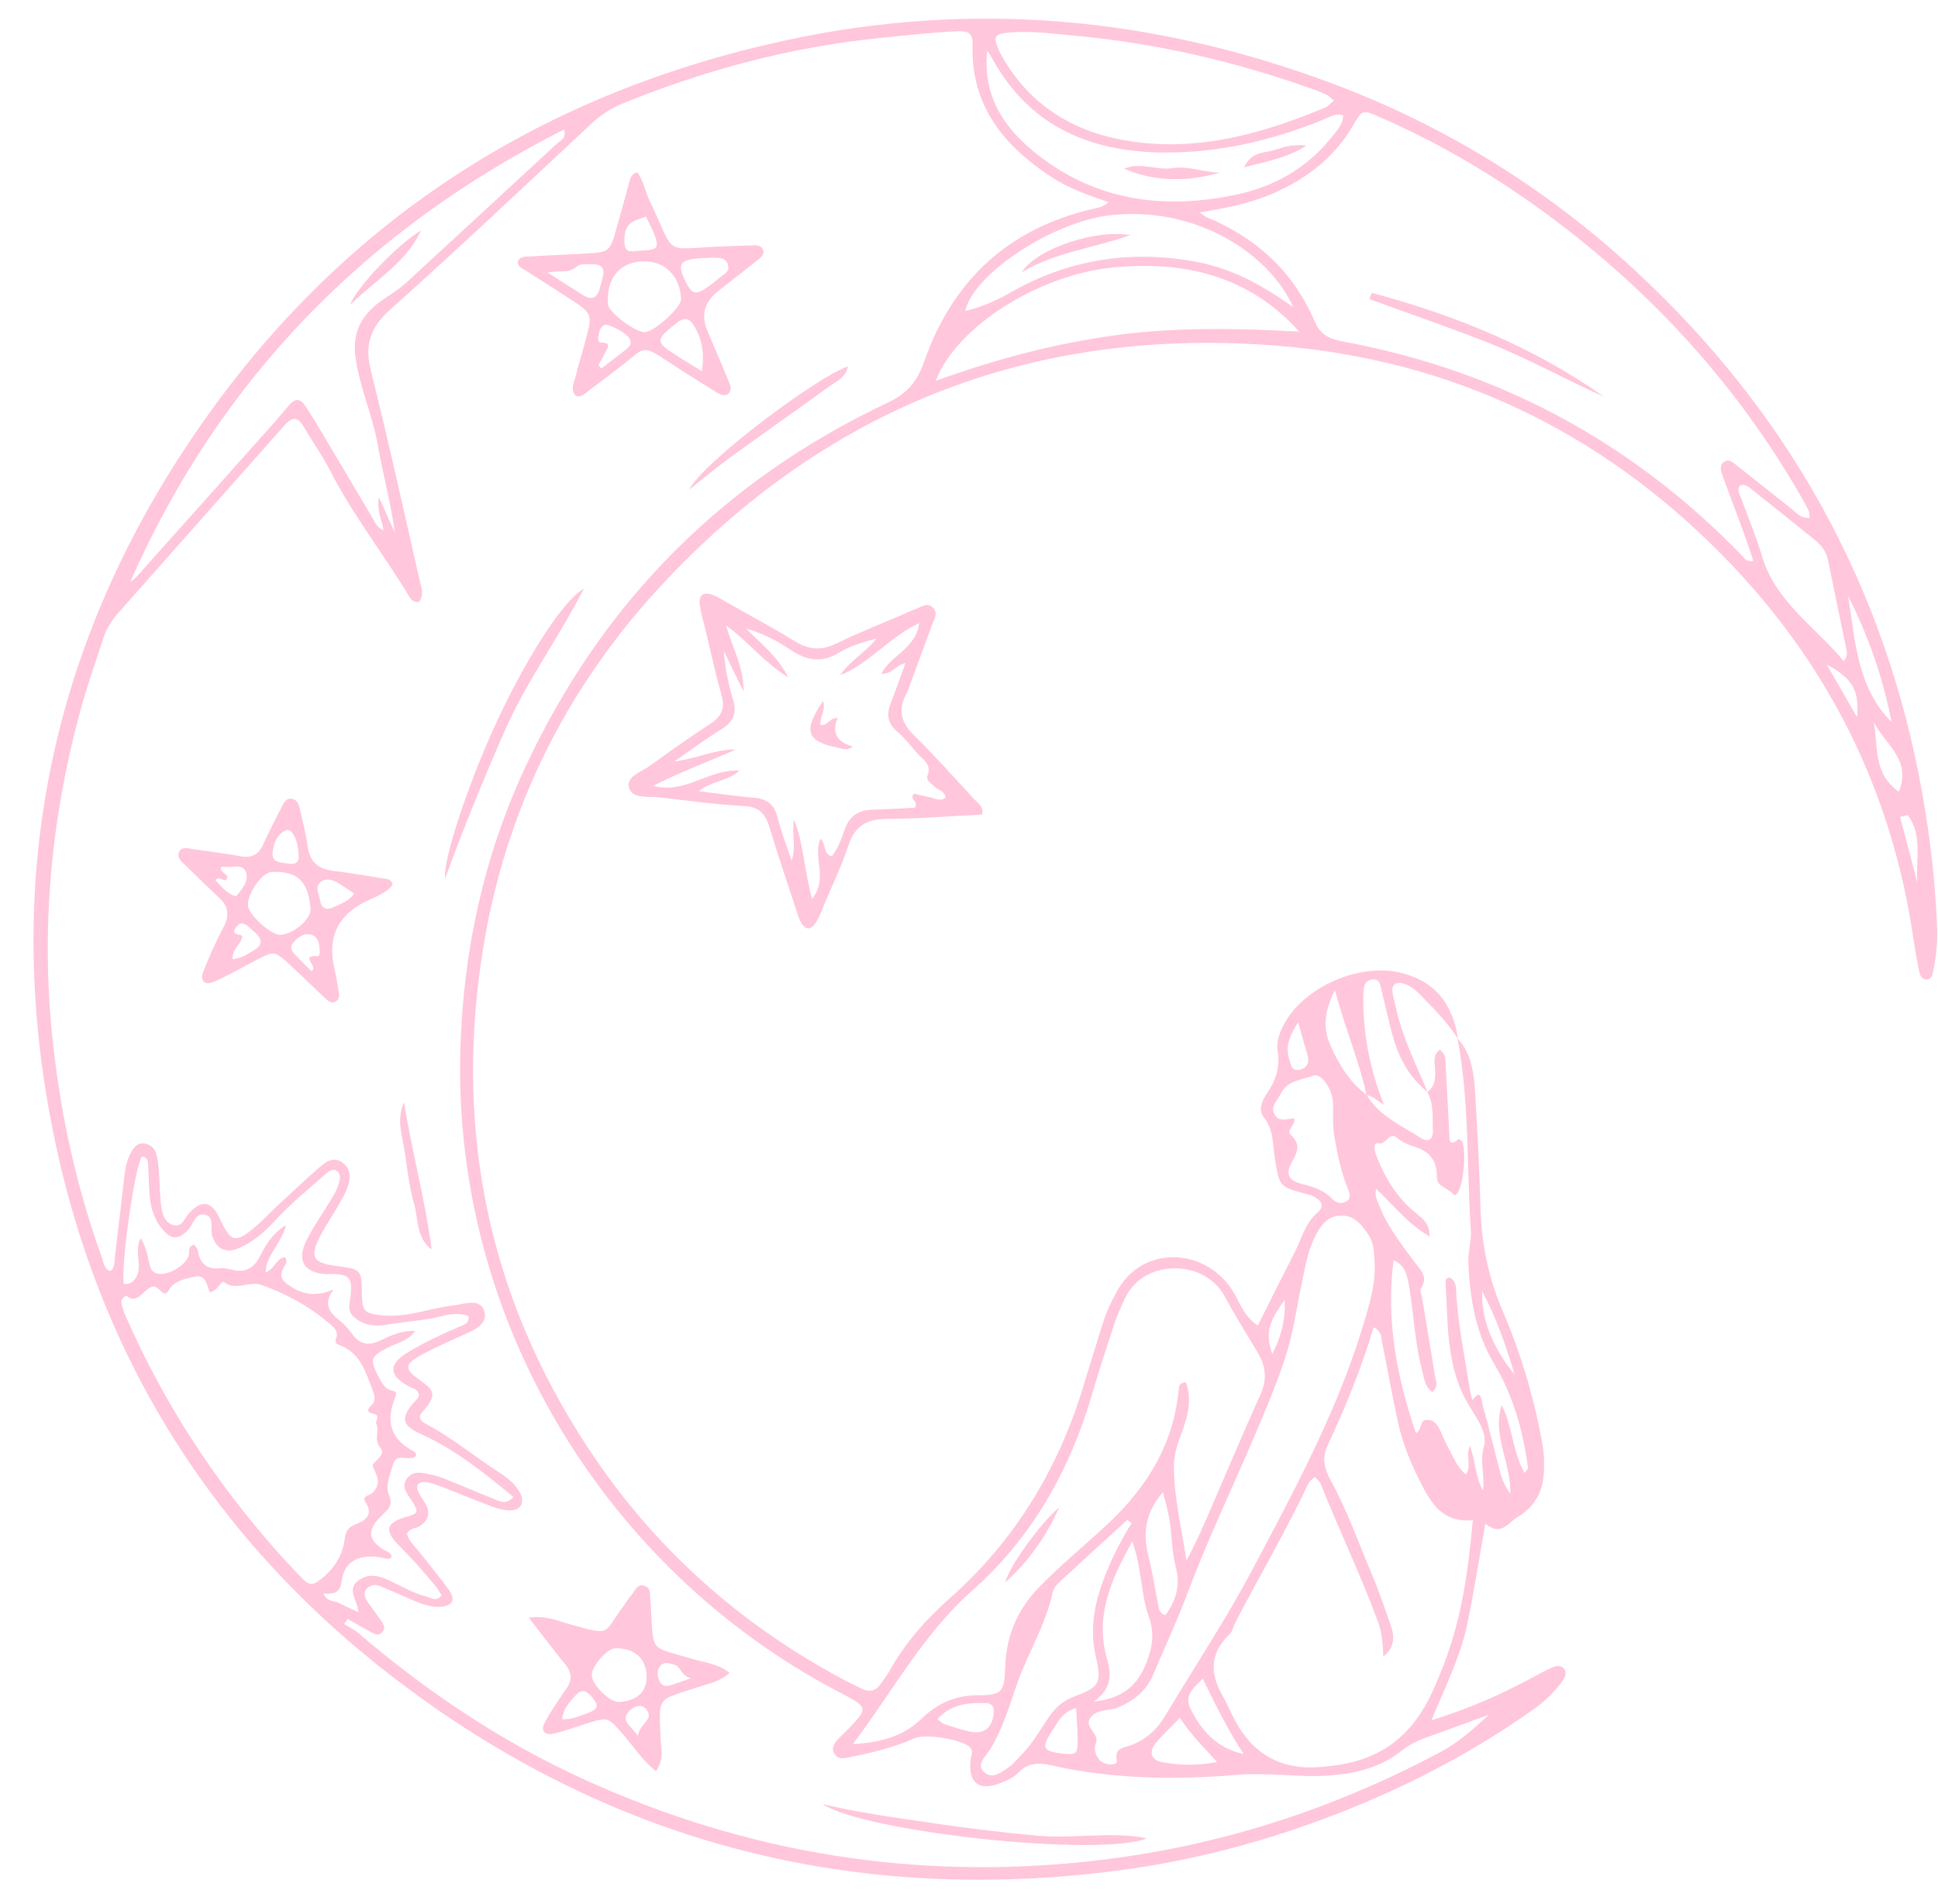 <?xml version="1.0" encoding="UTF-8" standalone="no"?><svg xmlns="http://www.w3.org/2000/svg" xmlns:xlink="http://www.w3.org/1999/xlink" fill="#ffc6dc" height="500.1" preserveAspectRatio="xMidYMid meet" version="1" viewBox="-8.8 -4.9 509.0 500.1" width="509" zoomAndPan="magnify"><g><g><g id="change1_2"><path d="M207.21,468.89c9.31,2.26,18.78,3.5,28.22,4.9,9.54,1.42,19.09,2.61,28.71,3.44,9.42,.81,18.92-1.2,28.27,.65-12.2,5.07-74.15-1.58-85.2-9Z"/></g><g id="change1_1"><path d="M374.1,267.89c3.54,3.92,4.18,8.88,4.5,13.78,.66,10.25,1.16,20.52,1.44,30.78,.26,9.37,2.11,18.3,5.82,26.92,4.72,10.98,8.11,22.39,10.31,34.14,.54,2.86,.69,5.67,.5,8.57-.33,5.14-2.62,8.92-7.04,11.55-2.45,1.46-4.15,5.05-8.32,1.6-1.66,9.36-2.99,18.02-4.78,26.57-1.74,8.34-5.62,16.03-9.39,25.11,9.88-3.09,17.87-6.62,25.62-10.75,1.99-1.06,3.97-2.16,6.02-3.09,1.12-.51,2.5-.81,3.31,.48,.78,1.24-.06,2.38-.78,3.37-2.2,3.03-4.97,5.46-8.02,7.59-13.52,9.46-27.91,17.34-43.09,23.77-21.1,8.93-42.92,15.19-65.7,18.12-68.39,8.78-130.72-6.79-186.07-47.8C49.26,402.16,17.74,353.51,5.39,293.53c-14.22-69.03-.21-132.88,40.86-190.04C83.68,51.39,134.77,19.34,197.4,5.73c48.94-10.63,96.75-6.24,143.53,11.23,29.61,11.06,56.07,27.39,79.23,48.73,40.6,37.4,66.2,83.27,75.92,137.78,2.06,11.54,3.39,23.15,3.88,34.86,.17,4.14-.24,8.2-1.09,12.23-.17,.81-.63,1.69-1.5,1.77-1.18,.1-1.85-.81-2.06-1.87-.56-2.82-1.1-5.64-1.51-8.49-5.69-39.34-22.62-73.12-50.5-101.34-32.03-32.42-71.08-51.02-116.28-54.7-62.89-5.13-116.86,15.16-160.54,61.21-26.34,27.77-42.78,60.68-48.62,98.5-7.49,48.41,2.42,93.14,30.39,133.56,16.91,24.44,38.78,43.39,65.03,57.29,1.45,.77,2.94,1.46,4.42,2.17,1.98,.95,3.58,.47,4.81-1.31,.82-1.18,1.71-2.33,2.41-3.58,4.05-7.28,9.56-13.43,15.7-18.88,17.43-15.45,28.85-34.54,35.42-56.72,1.58-5.32,3.31-10.59,4.92-15.89,.84-2.77,2.13-5.32,3.49-7.86,6.92-12.94,24.25-11.61,31.05,.62,1.58,2.84,2.73,5.95,6.05,8.21,3.26-6.49,6.4-12.87,9.66-19.18,1.86-3.61,2.74-7.77,6.08-10.58,1.73-1.45,1.08-2.92-.65-3.94-.69-.41-1.5-.65-2.29-.86-7.21-1.93-7.07-1.95-8.28-9.08-.63-3.74-.27-7.71-2.94-11.09-1.52-1.92-.5-4.37,.85-6.32,2.3-3.33,3.5-6.84,2.79-11.01-.41-2.45,.47-4.84,1.66-7.08,5.27-9.87,19.79-16.19,30.69-13.53,9.23,2.26,13.68,8.43,15.01,17.39-2.73-4.43-6.43-8.02-10.02-11.72-1.31-1.35-2.72-2.47-4.56-2.89-1.76-.4-2.83,.31-2.64,2.21,.12,1.2,.53,2.37,.78,3.57,1.65,8.04,5.34,15.32,8.49,22.79-5.24-4.15-7.96-9.8-9.56-16.11-.96-3.78-1.84-7.58-2.74-11.38-.24-1.02-.48-2.1-1.77-2.14-1.39-.04-2.43,.73-2.66,2.08-.24,1.4-.22,2.85-.19,4.28,.16,8.84,1.79,17.42,5.44,26.62-2.06-1.35-3.14-2.37-4.59-2.57-1.95-9-5.6-17.43-8.29-27.55-2.96,5.69-3.09,10.11-1.24,14.35,2.2,5.04,5.02,9.77,9.58,13.15,3.26,5.62,9.14,7.98,14.21,11.31,1.82,1.19,3.29,.42,3.17-1.88-.18-3.44,.33-7-1.45-10.22,2.17-1.54,2.11-3.78,2.02-6.1-.07-1.68-.64-3.6,1.26-5,1.59,1.21,1.44,2.71,1.52,4.07,.35,5.95,.63,11.9,.95,17.85,.08,1.54-.2,3.73,2.4,1.6,.1-.08,.74,.25,.9,.52,1.31,2.32,.43,11.84-1.22,13.72-.91,1.04-1,0-1.64-.41-3.22-2.07-3.65-1.97-3.71-4.45-.1-4.21-2.27-6.29-6-7.46-1.55-.49-3.15-1.19-4.37-2.22-2.31-1.96-2.7,1.82-4.93,1.37-1.69-.34-.96,2.3-.51,3.45,2.19,5.61,5.25,10.66,9.97,14.59,1.77,1.47,3.99,2.8,3.94,6.43-5.83-3.38-9.48-8.29-14.04-12.52-.47,1.91,.28,2.99,.7,4.09,2.11,5.66,5.84,10.34,9.38,15.13,1.52,2.06,3.76,3.92,1.68,6.95-.34,.49,.16,1.57,.3,2.38,1.14,6.88,2.3,13.76,3.41,20.65,.21,1.32,1.03,2.77-.74,4.14-2.01-1.41-2.13-3.73-2.68-5.79-1.9-7.18-2.16-14.61-3.38-21.89-.49-2.92-.99-5.57-4.1-6.89-2.02,15.71,.82,30.59,5.89,45.42,1.75-1.05,.85-3.45,2.85-3.51,1.94-.06,2.85,1.36,3.57,2.9,.61,1.3,1.12,2.66,1.81,3.91,1.43,2.57,2.42,5.48,4.86,7.54,1.63-2.37-.08-4.67,1.04-7.56,1.65,4.22,1.37,8.09,3.49,11.81,.52-4.06-.94-7.51,.2-11.41,1.22-4.14-2.42-8.23-4.59-12.17-5.35-9.72-4.79-20.6-5.47-31.21-.04-.62,.28-1.16,1.16-1.18,1.89,1.09,1.58,3.12,1.7,4.85,.6,8.42,2.3,16.67,3.62,24.98,.13,.79,.36,1.56,.55,2.34,1.03-1.14,2.03-2.57,2.53,.37,.27,1.61,.85,3.17,1.26,4.76,1.07,4.18,2.1,8.36,3.2,12.53,.55,2.07,.99,4.22,3.02,6.92,.15-8.42-4.86-15.17-2.28-23.26,2.96,5.91,2.81,12.34,6.03,17.83,.51-.77,.91-1.1,.88-1.37-1.28-9.66-3.89-18.95-8.91-27.33-4.92-8.22-6.34-17.19-6.76-26.45-.13-2.84,.85-5.73,.66-8.56-1.15-16.78-.33-33.7-3.49-50.34Zm7.99,177.6c-6.29,2.29-11.23,4.13-16.2,5.89-2.35,.83-4.54,1.91-6.49,3.46-5.52,4.42-11.94,6-18.88,6.53-8.22,.63-16.37-.86-24.6-.14-16.41,1.42-32.8,1.06-48.97-2.57-3.26-.73-5.92-.51-8.39,2.07-1.22,1.27-3.07,2.06-4.77,2.71-5.45,2.11-8.27-.12-7.71-5.97,.11-1.17,.94-2.33-.12-3.48-1.86-2.02-11.63-3.66-14.5-2.39-5.66,2.52-11.66,3.89-17.69,5.13-1.26,.26-2.53,.28-3.33-.9-.99-1.47-.24-2.76,.78-3.86,1.12-1.2,2.35-2.3,3.47-3.5,4.25-4.54,4.18-5.04-1.07-7.9-.9-.49-1.81-.97-2.72-1.45-60-31.59-100.89-96.55-98.78-168.51,.75-25.63,6.04-50.17,16.74-73.36,20.12-43.63,52.03-75.89,95.52-96.41,5.08-2.4,7.71-5.49,9.56-10.8,7.45-21.34,22.19-35.04,44.5-40.12,1.25-.28,2.58-.47,3.92-1.72-5.43-1.87-10.29-3.56-14.62-6.36-12.77-8.26-21.64-18.91-21.1-35.14,.1-2.91-1.29-3.5-3.74-3.39-7.18,.32-14.31,1.11-21.45,1.86-22.85,2.39-44.75,8.26-66.01,16.82-3.29,1.33-6.19,3.05-8.8,5.49-17.57,16.39-35.02,32.92-52.94,48.92-5.35,4.78-6.79,9.33-5.07,16.16,4.56,18.11,8.54,36.37,12.7,54.59,.46,2.04,1.42,4.23-.13,6.1-1.35-.08-1.99-.59-2.42-1.3-6.73-11.27-14.94-21.61-20.94-33.35-2.05-4.01-4.7-7.7-6.99-11.59-1.47-2.49-2.99-2.46-4.76-.37-.4,.47-.83,.91-1.24,1.37-14.17,15.99-28.32,31.98-42.5,47.96-1.8,2.03-3.22,4.26-4.05,6.84-2.07,6.45-4.37,12.84-6.13,19.37-7.65,28.42-10.28,57.21-7.09,86.6,2.09,19.32,6.22,38.05,12.78,56.3,.5,1.4,.54,3.21,2.32,3.86,1.23-1,1.02-2.32,1.17-3.5,.86-7.13,1.69-14.27,2.51-21.4,.26-2.26,.69-4.47,1.86-6.46,.75-1.28,1.71-2.42,3.39-2.19,1.55,.21,2.68,1.25,3.11,2.67,.46,1.55,.6,3.21,.73,4.83,.22,2.86,.19,5.75,.53,8.6,.27,2.24,.85,4.76,3.38,5.38,2.23,.54,2.84-1.92,4.05-3.21,3.29-3.52,5.87-3.09,7.9,1.28,3.09,6.64,4.25,6.88,9.95,1.91,1.7-1.48,3.23-3.16,4.88-4.69,3.76-3.49,7.49-7.02,11.36-10.4,1.69-1.48,3.69-3.04,6.06-1.39,2.43,1.69,2.29,4.24,1.38,6.67-.65,1.71-1.61,3.31-2.53,4.91-1.54,2.67-3.3,5.22-4.7,7.95-2.71,5.29-1.79,6.87,4.13,7.65,6.79,.89,6.83,.93,6.91,7.32,.05,4.52,.65,5.21,5.2,5.66,2.88,.28,5.74,.02,8.58-.57,3.42-.7,6.81-1.6,10.26-2.02,2.86-.35,7-2.05,8.12,1.55,1.05,3.36-2.75,4.93-5.61,6.24-3.73,1.71-7.52,3.33-11.11,5.32-4.37,2.42-4.31,3.66-.13,6.57,3.97,2.76,4.15,4,1.05,7.77-.52,.63-1.18,1.11-1.09,2.04,.21,.9,.95,1.31,1.67,1.69,6.74,3.59,12.61,8.47,18.98,12.6,2.24,1.45,4.44,3.07,5.67,5.54,1.28,2.56,.02,4.61-2.85,4.52-1.6-.05-3.24-.53-4.76-1.09-4.23-1.58-8.39-3.34-12.61-4.96-1.52-.59-3.1-1.23-4.69-1.38-1.84-.18-2.72,.86-1.8,2.71,.55,1.1,1.34,2.07,1.91,3.16,1.27,2.44,.54,4.32-1.71,5.76-.99,.64-2.52,.27-3.26,2.02,.59,1.97,2.34,3.48,3.69,5.23,2.5,3.25,5.23,6.35,7.53,9.74,1.58,2.34,.62,3.83-2.22,4.1-2.99,.29-5.62-.96-8.27-2.07-2.65-1.11-5.26-2.32-7.92-3.38-1.23-.49-2.53-.23-3.4,.77-.96,1.1-.46,2.32,.26,3.38,1.04,1.52,2.16,3,3.22,4.51,.7,1,1.67,2.18,.77,3.32-1.21,1.54-2.62,.37-3.84-.28-1.82-.96-3.58-2.02-5.36-3.04-.32,.45-.64,.9-.96,1.34,1.23,.76,2.58,1.37,3.66,2.3,18.2,15.6,37.96,28.8,59.81,38.71,42.49,19.27,86.88,26.41,133.35,21.18,32.29-3.63,62.53-13.33,91.11-28.56,4.35-2.32,8.05-5.4,12.63-9.73Zm84.39-314.3c-.1-.86-.02-1.5-.26-1.98-.72-1.47-1.53-2.9-2.35-4.32-16.69-28.84-38.69-52.93-65.37-72.78-14.04-10.44-29.02-19.35-45.1-26.34-4.32-1.88-4.43-1.84-6.72,2.11-4.94,8.52-12.28,14.18-21.17,18.04-6.01,2.61-12.38,3.86-19.23,4.96,.86,.6,1.28,1.03,1.8,1.24,13.1,5.43,22.88,14.37,28.45,27.49,1.54,3.63,4.15,4.58,7.54,5.21,40.82,7.58,75.67,26.33,104.58,56.12,.66,.68,1.1,1.8,3.06,1.47-.87-2.54-1.66-5.02-2.56-7.46-1.76-4.82-3.59-9.61-5.36-14.43-.49-1.34-1.19-2.99,.1-4.02,1.4-1.12,2.68,.25,3.77,1.1,4.53,3.54,8.99,7.16,13.52,10.69,1.52,1.18,2.78,2.96,5.29,2.88Zm-129.96,251.75c-.81,.83-1.39,1.19-1.64,1.7-5.87,12.45-12.87,24.31-19.19,36.53-.55,1.07-.69,2.3-1.65,3.22-4.86,4.66-5.17,9.92-1.96,15.63,1,1.79,1.87,3.65,2.76,5.5,4.55,9.48,11.86,14.4,22.59,13.68,8.13-.55,15.6-2.34,21.93-8.22,5.71-5.3,8.44-12.02,11.1-18.9,4.63-11.98,6.39-24.52,7.56-37.74-6.76,.68-10.09-3.08-12.76-8.06-3.03-5.65-5.55-11.49-6.91-17.74-1.53-7.01-2.78-14.09-4.18-21.13-.25-1.27-.13-2.8-2.21-3.71-3.25,10.92-7.47,21.15-12.15,31.18-1.47,3.15-.7,6.11,.81,8.85,4.38,7.95,7.36,16.5,10.89,24.81,1.92,4.53,3.5,9.21,5.1,13.87,1.02,2.98,.54,5.68-2.09,7.75-.14-3.18-.29-6.12-1.38-9.08-4.54-12.35-10.26-24.21-15.13-36.41-.21-.52-.76-.89-1.51-1.74Zm-121.3,70.2c7.25-.42,13.2-1.98,17.95-6.59,4.19-4.07,8.87-6.23,14.86-6.23,6.32,0,6.97-.88,7.16-7.23,.25-8.18,3.12-15.15,8.83-21.05,5.72-5.91,12.11-11.09,18.11-16.7,10.21-9.55,17.26-20.8,18.6-35.06,.09-.98,.16-2.12,1.95-2.13,1.79,4.91,.28,9.56-1.44,14.1-1.03,2.73-1.76,5.4-1.73,8.35,.1,8.2,2.06,16.14,3.31,24.32,2.34-4.33,4.29-8.74,6.21-13.17,4.41-10.17,8.7-20.39,13.25-30.49,1.79-3.98,1.36-7.48-.83-11.07-2.99-4.91-5.97-9.83-8.74-14.86-5.27-9.58-21.38-9.79-26.18,1.05-.91,2.06-1.91,4.1-2.61,6.24-2.05,6.24-4.09,12.49-5.94,18.8-5.85,19.97-15.88,37.66-31.41,51.4-12.87,11.38-20.72,26.18-31.35,40.31ZM46.24,334.46c-1.27-4.3-1.81-4.69-5.61-3.69-1.99,.52-3.9,1.16-5.1,3.13-.77,1.26-1.16,1.23-2.5-.13-3.15-3.18-4.81,4.71-8.52,1.7-.28-.23-1.58,.86-1.44,1.67,.23,1.39,.75,2.75,1.32,4.05,9.95,22.55,23.26,42.94,39.59,61.37,2.18,2.46,4.45,4.83,6.72,7.21,1.06,1.11,2.26,1.8,3.79,.78,3.85-2.57,6.51-6.43,7.14-10.63,.37-2.46,.69-3.57,2.82-4.41,2.71-1.07,4.93-2.53,2.74-5.91-.67-1.03-.1-1.46,.71-1.78,1.02-.4,1.7-1.1,2.16-2.06,1.04-2.18-.31-3.74-.95-5.64-.3-.9,3.68-2.9,2.05-4.75-1.92-2.19-.25-4.38-1.14-6.4-.32-.73,1.16-2.05-.47-2.49-1.53-.41-2.37-.78-.87-2.24,1.02-.99,1.07-2.26,.61-3.43-1.92-4.86-3.17-10.27-8.83-12.42-1.01-.38-1.33-.74-1-1.67,.83-2.35-1.03-3.39-2.36-4.52-5.07-4.29-10.82-7.29-17.08-9.6-3.39-1.25-6.83,1.74-10.09-.85-.49-.39-1.79,2.59-3.69,2.72Zm306-7.35c-.18-2.65-.02-5.38-1.63-7.72-1.77-2.57-3.58-5.13-7.19-5.05-3.63,.08-5.34,2.61-6.8,5.45-1.82,3.52-2.48,7.37-3.29,11.19-1.44,6.82-2.37,13.8-4.49,20.4-2.44,7.6-5.63,14.97-8.79,22.34-5.66,13.2-11.85,26.18-16.9,39.65-2.73,7.3-6.06,14.37-9.08,21.56-1.79,4.25-5.05,6.81-9.19,8.59-2.26,.97-5.05,.37-6.92,2.26-2.72,2.75,2.24,4.47,1.05,7.22-.56,1.29-.14,2.86,.77,4.09,1.31,1.78,5.05,1.79,4.75,.42-.71-3.34,1.69-3.35,3.43-3.97,4.07-1.45,7.04-4.1,9.22-7.75,7.71-12.85,16-25.35,23.03-38.61,11.44-21.59,23.08-43.09,29.83-66.78,1.24-4.37,2.45-8.7,2.19-13.3ZM25.41,147.89c.48-.35,1.04-.63,1.43-1.06,12.19-13.62,24.36-27.26,36.52-40.91,1.36-1.53,2.63-3.15,4-4.67,1.46-1.61,2.82-1.39,3.97,.4,1,1.55,2.04,3.08,2.98,4.67,4.83,8.12,9.63,16.25,14.47,24.36,.73,1.22,1.19,2.76,3.15,3.75-.4-2.95-1.86-5.06-1.21-8.75,1.76,3.91,2.98,6.63,4.2,9.36-1.05-7.81-3.15-15.3-4.47-22.94-1.36-7.9-4.8-15.18-5.88-23.2-1.06-7.91,2.79-12.32,8.55-16.01,1.92-1.23,3.7-2.54,5.36-4.08,12.98-11.98,25.97-23.93,38.93-35.93,.92-.85,2.59-1.35,1.99-3.8C87.35,55.42,49,94.53,25.41,147.89ZM341.56,21.5c-1.08-.85-1.51-1.33-2.05-1.58-1.11-.52-2.27-.97-3.42-1.38-20.4-7.29-41.36-12.15-62.94-14.1-5.7-.51-11.44-1.33-17.21-.76-3.48,.34-3.9,1.04-2.51,4.33,.56,1.32,1.29,2.57,2.06,3.78,7.79,12.34,19.34,18.57,33.49,20.54,17.73,2.46,34.19-2.3,50.29-8.98,.69-.29,1.22-.97,2.29-1.85ZM85.34,418.54c-.26-3.25-3.04-5.84-.27-8.14,3.02-2.51,6.2-1.31,9.23,.17,2.95,1.44,5.82,3.08,9.03,3.87,1.2,.3,2.61,1.42,3.82-.38-.51-.82-.87-1.55-1.38-2.17-3.1-3.83-6.38-7.48-9.86-10.99-3.92-3.95-3.26-5.93,1.98-7.42,3.15-.89,3.37-1.27,1.54-4.12-1.23-1.93-3.04-3.75-1.28-6.05,1.64-2.14,4.1-1.38,6.3-.93,1.2,.24,2.39,.62,3.53,1.08,4.38,1.77,8.72,3.63,13.11,5.37,1.39,.55,2.92,1.63,4.96-.57-7.64-6.33-15.22-12.44-24.2-16.5-4.91-2.22-5.58-4.07-2.18-8.08,.65-.77,1.6-1.32,1.54-2.51-.43-1.4-1.81-1.5-2.85-2.09-5.13-2.88-5.14-5.75,0-8.84,4.23-2.54,8.67-4.66,13.21-6.6,1.21-.52,2.91-.74,2.67-2.92-2.41-.89-4.91-.5-7.2,.08-4.61,1.17-9.34,1.32-13.97,2.17-3.23,.59-6.14,.28-8.7-1.8-2.42-1.96-1.07-4.51-.97-6.89,.16-3.5-.64-4.31-4.14-4.57-.82-.06-1.64,.06-2.46,.01-5.69-.33-7.69-3.5-5.18-8.69,1.6-3.31,3.73-6.37,5.68-9.51,1.19-1.92,2.47-3.8,3-6.03,.24-1,.38-2.13-.6-2.83-1.02-.73-1.96-.1-2.73,.58-4.62,4.06-9.43,7.92-13.59,12.49-2.65,2.91-5.62,5.45-9.23,7.07-3.57,1.6-6.11,.38-7.21-3.12-.59-1.88,.62-4.8-1.68-5.51-2.79-.86-3.23,2.5-4.71,4-2.51,2.53-4.31,2.57-6.66-.19-2.21-2.59-3.15-5.74-3.42-9.07-.2-2.45-.17-4.92-.35-7.38-.09-1.13,.1-2.58-1.69-2.71-1.97,3.7-5.34,27.41-4.77,33.42,1.12,.26,2.14-.22,2.78-.96,2.77-3.15-.33-7.2,1.72-11.02,1.32,2.19,1.75,4.35,2.22,6.49,.27,1.22,.56,2.42,2.01,2.8,2.71,.71,7.4-1.9,8.33-4.59,.35-1.01-.36-2.56,1.5-2.96,.31,.48,.84,.94,.92,1.46,.52,3.4,2.29,5.09,5.87,4.73,1-.1,2.06,.1,3.04,.36,3.56,.94,5.82-.36,7.48-3.61,1.43-2.81,2.98-5.69,6.77-8.1-1.2,4.98-5.18,7.73-5.34,12.47,2.46-1.08,2.83-3.74,5.04-4.05,.79,.86,.36,1.67-.04,2.3-1.84,2.87-.54,4.12,2.05,5.69,3.49,2.11,6.77,2.17,10.83,.48-2.73,3.59-1.35,5.89,1.36,8.01,1.28,1,2.45,2.23,3.39,3.56,1.98,2.83,4.23,3.37,7.41,1.89,2.67-1.24,5.42-2.7,9.29-2.56-2.08,2.69-4.63,3.11-6.75,4.17-5.2,2.62-5.38,3.17-2.65,8.37,.8,1.52,1.62,2.81,3.44,3.21,.84,.18,1.15,.5,.68,1.66-2.67,6.59-1.09,11.02,4.8,14.21,.57,.31,.91,.77,.46,1.42-1.78,1.26-4.93-1.19-5.84,2.01-.72,2.54-2.04,5.67-1.17,7.74,1.34,3.22-.09,4.01-1.99,5.88-3.94,3.87-3.32,6.56,1.37,9.16,.67,.37,1.52,.65,1.33,1.72-.77,.58-1.57,.19-2.34,.03-5.61-1.12-9.94,.64-10.63,5.86-.47,3.58-2.16,3.62-4.83,3.58,1,2.23,2.75,1.78,3.93,2.39,1.45,.74,2.94,1.4,5.25,2.49ZM332.44,82.2c-13.12-14.6-29.92-18.65-48.75-16.87-19.47,1.84-41.26,15.45-46.73,29.79,15.51-5.61,30.88-9.71,46.74-11.91,16.14-2.24,32.27-1.91,48.74-1.02ZM250.52,8.4c-1.32,11.3,3.95,19.78,12.17,26.51,15.78,12.91,34.01,15.43,53.38,11.27,9.85-2.12,18.39-6.93,24.81-14.97,1.36-1.71,3.06-3.3,3.09-5.86-2.11-.56-3.69,.57-5.34,1.23-13.44,5.43-27.31,8.7-41.89,8.57-19.43-.17-35.19-6.96-44.95-24.7-.39-.71-.85-1.37-1.27-2.06Zm37.91,386.7c-.38-.28-.76-.56-1.15-.84-6.02,5.51-12.06,11-18.04,16.55-.72,.67-1.39,1.64-1.59,2.58-1.78,8.49-6.5,15.84-9.33,23.94-2.07,5.92-3.83,12.1-7.27,17.51-1.14,1.8-3.62,3.76-1.22,5.81,1.97,1.68,4.31,0,6.14-1.29,1.32-.92,2.39-2.23,3.53-3.4,2.89-2.96,4.89-6.57,7.2-9.94,1.67-2.43,3.71-4.28,6.54-5.33,6.64-2.48,7.4-3.48,5.79-10.39-1.51-6.48-.67-12.55,1.42-18.69,1.98-5.83,4.74-11.27,7.97-16.52Zm42.43-319.3c-5.82-13.44-24.85-26.68-47.86-24.2-15.34,1.65-36.29,15.56-38.28,25.2,4.3-1.1,8.15-2.73,11.9-4.88,15.19-8.69,31.46-11.27,48.65-8.08,9.04,1.67,17.01,5.77,25.6,11.97Zm117.33,46.83c-.92,1.24-.03,2.34,.36,3.44,1.79,5.01,3.9,9.93,5.4,15.02,3.57,12.12,14.01,18.55,21.48,27.66,1.05-1.33,.89-2.17,.74-2.94-1.59-7.82-3.25-15.62-4.81-23.45-.47-2.37-1.82-4.1-3.6-5.54-5.57-4.51-11.17-8.97-16.78-13.43-.79-.62-1.63-1.26-2.78-.76Zm-117,166.19c.21,2.02-2.33,3.06-.93,4.38,2.57,2.41,1.75,4.43,.29,7-1.79,3.14-1.03,4.95,2.56,5.84,3.06,.75,5.83,1.61,8.05,3.99,1.02,1.09,2.63,1.4,3.91,.38,1.2-.96,.45-2.27,.02-3.38-1.7-4.41-2.69-8.97-3.46-13.63-.47-2.87-.27-5.69-.31-8.54-.05-3.55-3.13-8.06-5.08-7.3-3.07,1.21-6.98,1.15-8.74,4.91-.83,1.78-2.86,3.21-1.42,5.49,1.26,2,3.26,.85,5.1,.87Zm-42.58,111.1c-5.94,10.58-9.84,20.02-6.62,31.02,1.13,3.85,1.26,7.68-3.53,11.05,7.19-.82,11.02-3.8,13.39-9.16,1.91-4.31,2.77-8.5,1.11-13.05-2.18-5.96-1.78-12.52-4.36-19.86Zm8.72,19.38c2.61-3.76,4-7.67,2.73-12.47-.83-3.13-1.03-6.45-1.33-9.7-.3-3.36-1.11-6.55-2.1-10.16-4.59,5.33-5.33,10.71-3.85,16.65,1.04,4.16,1.7,8.41,2.56,12.61,.23,1.14,.15,2.51,1.98,3.06Zm3.75,26.97c-2.51,2.59-4.6,4.5-6.38,6.67-1.85,2.26-1.14,4.42,1.69,4.94,4.53,.83,9.11,.99,14.46-.03-3.61-3.97-6.87-7.21-9.76-11.58ZM488.03,184.77c-2.28-11.59-6.09-22.64-11.44-33.17,1.92,11.71,2.27,23.96,11.44,33.17Zm-170.17,270.99c-4.12-6.17-7.33-12.77-10.77-19.79-2.45,2.4-4.81,4.45-3.35,7.55,2.81,6,7.01,10.72,14.13,12.24Zm-80.46-9.15c.78,.57,1.2,1.07,1.73,1.25,2.14,.71,4.28,1.42,6.47,1.93,4,.94,6.22-.78,6.61-4.86,.15-1.54-.49-2.5-1.9-2.54-4.7-.14-9.31,.16-12.91,4.22Zm36.44-2.9c-3.73,.95-4.94,3.92-6.54,6.34-2.65,4.03-2.1,5,2.84,5.58,3.63,.43,4.09,.14,4.1-3.25,0-2.76-.24-5.52-.4-8.68ZM483.34,184.66c1.13,6.39-.2,13.68,6.58,18.36,3.51-8.59-3.97-12.64-6.58-18.36Zm-94.35,171.44c-2.28-7.61-4.81-15.01-8.54-21.94-.21,8.5,3.46,15.54,8.54,21.94Zm-56.83-92.56c-2.25,3.61-3.39,6.36-2.4,9.55,.45,1.46,.61,3.59,3,2.89,1.82-.54,2.43-1.93,1.83-3.86-.78-2.49-1.43-5.01-2.43-8.57Zm160.12-54.33c-.69,.13-1.37,.27-2.06,.4l4.58,17.36c-.51-6,1.45-12.5-2.52-17.76Zm-13.35-25.76c.65-7.02-1.19-10.18-7.95-13.83,2.73,4.76,5.19,9.03,7.95,13.83Zm-153.6,167.25c2.5-4.76,3.53-9.47,3.29-14.2-4.38,6.03-5.08,8.68-3.29,14.2Z"/><path d="M249.16,209.03c-8.34,.41-16.69,1.09-25.04,1.14-5.22,.03-8.37,1.78-10.06,6.89-1.74,5.25-4.16,10.27-6.3,15.39-.63,1.51-1.19,3.08-2.01,4.49-1.55,2.64-3.03,2.62-4.38-.01-.55-1.09-.86-2.3-1.25-3.47-2.3-7.03-4.7-14.02-6.82-21.1-1.07-3.56-2.73-5.39-6.82-5.59-7.37-.36-14.7-1.42-22.04-2.27-2.91-.34-7.19,.52-8.05-2.56-.82-2.9,3.33-4.15,5.58-5.78,5.16-3.73,10.34-7.44,15.69-10.89,3.04-1.96,4.05-4.14,3.03-7.7-1.59-5.52-2.77-11.16-4.12-16.74-.53-2.2-1.21-4.37-1.54-6.6-.44-2.89,.83-3.87,3.5-2.84,1.14,.44,2.18,1.13,3.26,1.74,6.08,3.44,12.25,6.73,18.19,10.39,3.68,2.26,6.98,2.5,10.92,.58,6.08-2.97,12.41-5.44,18.63-8.13,.57-.24,1.1-.59,1.69-.75,1.68-.47,3.42-2.18,5.08-.45,1.38,1.44,.16,3.11-.38,4.6-1.95,5.41-3.96,10.8-5.95,16.19-.21,.58-.39,1.18-.69,1.71-2.32,4.2-1.48,7.57,1.99,10.96,5.43,5.3,10.47,11.01,15.63,16.59,1.06,1.15,2.69,2.04,2.27,4.19Zm-9.58-4.45c-.22-1.76-1.97-1.94-2.93-2.91-.85-.85-2.35-1.58-1.83-2.92,1.12-2.91-1.14-4.06-2.56-5.67-1.76-2-3.43-4.13-5.44-5.86-2.63-2.26-2.81-4.69-1.6-7.69,1.33-3.27,2.45-6.62,3.8-10.33-2.68,.7-3.69,3.07-6.31,2.79,2.43-4.84,9.03-6.44,9.91-13.27-8.09,3.9-13.2,10.7-20.76,13.71,2.59-3.81,6.72-6.03,9.53-9.62-3.49,.94-6.91,1.9-9.81,3.69-4.75,2.92-8.76,2-13.03-.91-3.44-2.34-7.19-4.22-11.37-5.4,3.65,3.81,7.96,6.84,11.06,12.83-6.83-4.32-10.83-9.78-16.33-13.65,1.63,5.81,4.72,11.07,4.57,17.34l-5.16-10.62c.31,4.44,1.17,8.63,2.4,12.72,1.05,3.49,.21,5.79-2.94,7.73-4.29,2.64-8.34,5.68-12.49,8.54,5.64-.65,10.55-3.19,16.18-3.15-6.99,3.11-14.17,5.75-21.74,9.55,8.65,2.28,14.65-4.54,22.69-3.98-3.17,2.81-7.24,2.65-10.71,5.38,5.45,.67,10.07,1.35,14.7,1.75,3.31,.29,5.14,1.78,5.98,5.07,.99,3.88,2.46,7.65,3.72,11.46,1.3-3.72-.01-7.25,.59-10.84,2.63,6.35,2.66,13.31,4.8,20.87,4.36-5.55,.05-10.92,2.19-15.82,1.49,1.26,.59,3.88,2.94,4.65,1.68-2.03,2.54-4.58,3.4-7.03,1.28-3.62,3.67-5.17,7.39-5.25,3.84-.08,7.68-.35,11.05-.52,1.15-1.83-1.73-2.19-.15-3.67,1.35,.31,2.73,.66,4.14,.94,1.34,.27,2.68,1.19,4.1,.1Z"/><path d="M142.42,99.06c-1.41-1.46-.56-3.09-.18-4.6,.91-3.58,2-7.12,2.94-10.69,1.57-5.95,1.44-6.36-3.52-9.65-4.11-2.72-8.29-5.34-12.43-8-.83-.54-1.89-.86-2.06-2.17,.59-1.76,2.24-1.43,3.57-1.51,4.71-.31,9.43-.47,14.15-.74,6.42-.37,6.49-.44,8.29-6.81,1.12-3.95,2.19-7.91,3.27-11.87,.27-.98,.37-2.03,2.09-2.71,1.64,2.09,2.05,4.94,3.22,7.37,7.29,15.26,3.05,12.7,19.6,12.12,2.67-.09,5.33-.23,8-.28,.79-.01,1.66,.11,2.11,.95,.63,1.18-.14,2-.91,2.62-3.52,2.83-7.08,5.61-10.65,8.38q-5.58,4.34-2.9,10.58c1.94,4.53,3.87,9.06,5.75,13.61,.39,.95,.65,2.09-.3,2.84-.91,.72-1.97,.32-2.85-.23-4.18-2.61-8.38-5.19-12.48-7.91-7.5-4.99-6.6-3.93-12.1,.33-3.08,2.39-6.18,4.76-9.31,7.09-.95,.7-1.8,1.79-3.29,1.27Zm17.25-35.31c-5.87,.33-9.29,4.72-8.79,11.26,.16,2.14,7.33,7.52,9.76,7.32,2.6-.21,9.56-6.59,9.45-8.68-.3-6.26-4.49-10.24-10.42-9.9Zm15.87,28.83c.72-4.66,.07-8.3-1.95-11.75-1.16-1.98-2.47-2.57-4.39-1.11-.81,.61-1.62,1.22-2.37,1.89-2.86,2.54-2.92,3.44,.07,5.54,2.63,1.85,5.44,3.43,8.64,5.43Zm.43-29.7c-6.23,.28-7.07,1.4-4.7,6.18,1.73,3.47,2.66,3.67,6.03,1.25,.99-.72,1.98-1.45,2.9-2.26,1.02-.91,2.68-1.54,2.22-3.32-.53-2.06-2.38-1.91-4-1.96-.81-.03-1.63,.07-2.45,.11Zm-40.9,3.83c3.1,1.98,6.18,3.98,9.3,5.92,1.95,1.21,3.52,.98,4.25-1.46,.35-1.18,.66-2.37,.95-3.56,.51-2.15-.51-3.13-2.57-3.09-1.42,.03-3.3-.26-4.18,.5-2.44,2.12-5,.95-7.75,1.69Zm25.8-14.73c-1.23,.45-2.17,.73-3.05,1.13-2.7,1.25-2.72,3.99-2.57,6.17,.19,2.68,2.8,1.65,4.43,1.61,4.37-.1,4.75-.72,3.22-4.63-.52-1.32-1.21-2.56-2.04-4.28Zm-12.47,39c.24,.3,.47,.6,.71,.9,2.24-1.71,4.5-3.39,6.7-5.16,.81-.65,1.4-1.49,.78-2.66-.77-1.44-5.73-4.2-6.73-3.6-1.16,.69-1.36,1.98-1.54,3.2-.09,.62,.05,1.45,.75,1.43,2.96-.07,1.59,1.48,1.04,2.67-.51,1.1-1.13,2.15-1.7,3.22Z"/><path d="M94.33,227.43c-1.76,2.41-4.8,3.24-7.43,4.6q-10.59,5.5-7.92,17.14c.5,2.19,.84,4.43,1.23,6.65,.15,.84,.04,1.71-.69,2.21-1.05,.72-1.99,.11-2.74-.6-3.15-2.94-6.21-5.98-9.38-8.89-4.12-3.79-4.16-3.76-9.08-1.21-3.64,1.88-7.19,3.97-10.94,5.61-2.4,1.05-3.74-.25-2.79-2.68,1.57-4,3.34-7.95,5.35-11.75,1.61-3.04,1.23-5.4-1.22-7.68-3.01-2.79-5.95-5.66-8.87-8.53-1-.98-2.43-2.03-1.52-3.63,.7-1.24,2.17-.79,3.38-.61,4.26,.63,8.53,1.18,12.77,1.93,2.88,.5,4.68-.48,5.87-3.14,1.42-3.18,3.02-6.29,4.61-9.39,.64-1.24,1.23-2.93,3.01-2.55,1.61,.34,1.85,2.03,2.16,3.43,.67,3,1.48,5.99,1.87,9.03,.54,4.18,2.91,5.98,6.89,6.46,4.48,.54,8.92,1.34,13.38,2.03,.79,.12,1.63,.16,2.08,1.56Zm-21.56,6.38c-.55-7.26-3.52-10.07-10.28-9.7-2.41,.13-6.18,5.42-6.19,8.7,0,2.34,6.03,7.89,8.5,7.81,3.41-.11,8.16-4.17,7.97-6.81Zm11.45-4.03c-1.36-.91-2.65-1.83-4-2.66-1.45-.88-3.19-1.53-4.62-.53-1.93,1.35-.59,3.38-.31,5.07,.36,2.16,1.84,2.56,3.65,1.65,1.78-.9,3.81-1.44,5.28-3.53Zm-14.6-10.3c-.12-3.7-1.75-6.95-3.26-6.35-2.48,.99-3.31,3.64-3.56,5.88-.32,2.86,2.55,2.59,4.39,2.92,1.72,.31,2.7-.56,2.43-2.45Zm3.4,30.64c2.06-1.07-3.5-4.3,1.75-3.9,.13,0,.46-.65,.44-.98-.1-1.83-.18-3.95-2.17-4.63-1.87-.64-3.59,.59-4.77,1.98-1.49,1.75,.18,2.92,1.25,4.06,1.1,1.17,2.28,2.27,3.49,3.47Zm-20.78-3.16c2.47-.07,4.07-1.43,5.79-2.39,2.18-1.23,2.06-2.81,.33-4.41-.75-.69-1.49-1.4-2.31-2-.91-.67-1.91-.84-2.68,.21-.87,1.18-1.18,1.99,.91,2.29,1.07,.15,.27,1.3-.09,1.94-.69,1.22-1.88,2.18-1.94,4.36Zm-3.02-23.98c-.26,1.44,2.2,1.58,1.6,2.9-.58,1.28-2.07-1.05-3,.39,1.52,1.62,2.82,3.47,5.34,4.23,1.68-1.82,3.43-4.1,2.63-6.36-.9-2.54-3.99-.89-6.05-1.44-.14-.04-.34,.17-.52,.27Z"/><path d="M163.44,460.26c-3.63-3.03-5.98-6.65-8.76-9.85-3.81-4.4-3.77-4.43-9.42-2.66-2.93,.92-5.82,2.02-8.8,2.68-2.2,.49-3.29-.87-2.24-2.83,1.64-3.06,3.6-5.97,5.61-8.8,1.69-2.37,1.63-4.4-.21-6.65-3.08-3.77-6-7.66-9.55-12.21,4.45-.66,7.58,.85,10.74,1.72,11.09,3.04,8.56,2.81,14.31-5.01,.61-.83,1.15-1.71,1.81-2.48,1-1.17,1.61-3.32,3.64-2.57,1.88,.69,1.2,2.8,1.48,4.34,.11,.6,.08,1.23,.12,1.84,.72,11.52-.3,9.63,10.66,12.94,3.23,.98,6.8,1.21,10.01,3.72-2.73,2.41-5.8,2.9-8.58,3.82-10.82,3.59-10.02,2.12-9.51,14.09,.1,2.37,.88,4.89-1.31,7.92Zm-2.43-25.42c-.27-4.39-3.46-7.02-8.32-6.84-2.04,.08-6.01,4.62-6.07,6.94-.06,2.59,4.82,7.38,7.3,7.16,4.94-.44,7.35-2.91,7.09-7.25Zm-22.19,11.79c2.81,.06,4.85-.96,6.92-1.71,2.58-.93,2.76-1.99,1.03-4.01-1.86-2.19-3.02-2.28-4.91,0-1.28,1.53-2.75,3.04-3.04,5.73Zm33.86-10.8c-2.38-.38-2.7-3.12-4.52-3.58-1.22-.31-2.47-.81-3.44,.25-1.08,1.18-.93,2.68-.33,4.06,.61,1.41,1.83,1.51,3.1,1.1,1.74-.57,3.46-1.21,5.19-1.82Zm-13.96,15.16c.46-3.35,4.7-4.37,2.01-7.18-1.39-1.45-3.44-.29-4.38,.77-2.26,2.53,.59,3.7,2.37,6.41Z"/><path d="M144.56,149.71c-6.92,13.36-15.2,24.58-20.78,37.29-5.51,12.56-10.71,25.24-15.66,38.8-.74-4.57,6.14-25.05,13.06-40.09,7.92-17.22,17.65-32.74,23.38-36.01Z"/><path d="M172.21,123.72c3.31-6.96,33.19-29.44,41.67-32.39-.56,2.95-2.95,3.89-4.78,5.2-8.77,6.34-17.64,12.56-26.4,18.92-3.6,2.62-7.01,5.5-10.5,8.27Z"/><path d="M97.33,284.6c2.03,12.95,5.57,25.6,7.23,38.64-4.1-3.08-3.44-7.92-4.6-11.99-1.23-4.31-1.78-8.84-2.41-13.31-.61-4.38-2.36-8.71-.22-13.35Z"/><path d="M351.52,72.02c21.75,5.82,42.4,14.18,60.99,27.3-10.19-4.57-19.98-10.07-30.38-14.18-10.33-4.08-20.85-7.68-31.29-11.49,.22-.54,.45-1.09,.67-1.63Z"/><path d="M269.41,390.94c-3.29,7.27-7.54,13.75-14.16,19.71,.79-3.84,9.01-15.31,14.16-19.71Z"/><path d="M101.81,55.61c-3.87,8.36-11.61,12.77-18.66,19.54,1.71-4.66,12.51-15.88,18.66-19.54Z"/><path d="M311.63,40.42c-8.51,2.43-16.9,2.53-25.17-1.01,4.21-1.83,8.44,.5,12.71-.16,4.17-.65,8.25,1.16,12.46,1.17Z"/><path d="M334.33,33.36c-5.58,3.42-10.51,4.09-16.41,5.72,2.03-4.19,5.21-3.77,7.56-4.45,2.42-.71,4.9-1.8,8.85-1.27Z"/><path d="M259.54,66.62c3.83-6.12,19.11-11.35,28.51-9.78-9.88,3.52-19.92,4.55-28.51,9.78Z"/><path d="M215.24,191.16c-1.56,1.15-2.53,.62-3.5,.42-8.77-1.72-9.74-4.38-4.4-12.35,.86,2.16-.78,3.94-.67,6.2,1.84,.54,2.4-1.96,4.55-1.78-1.69,3.84-.17,6.41,4.02,7.5Z"/></g></g></g></svg>